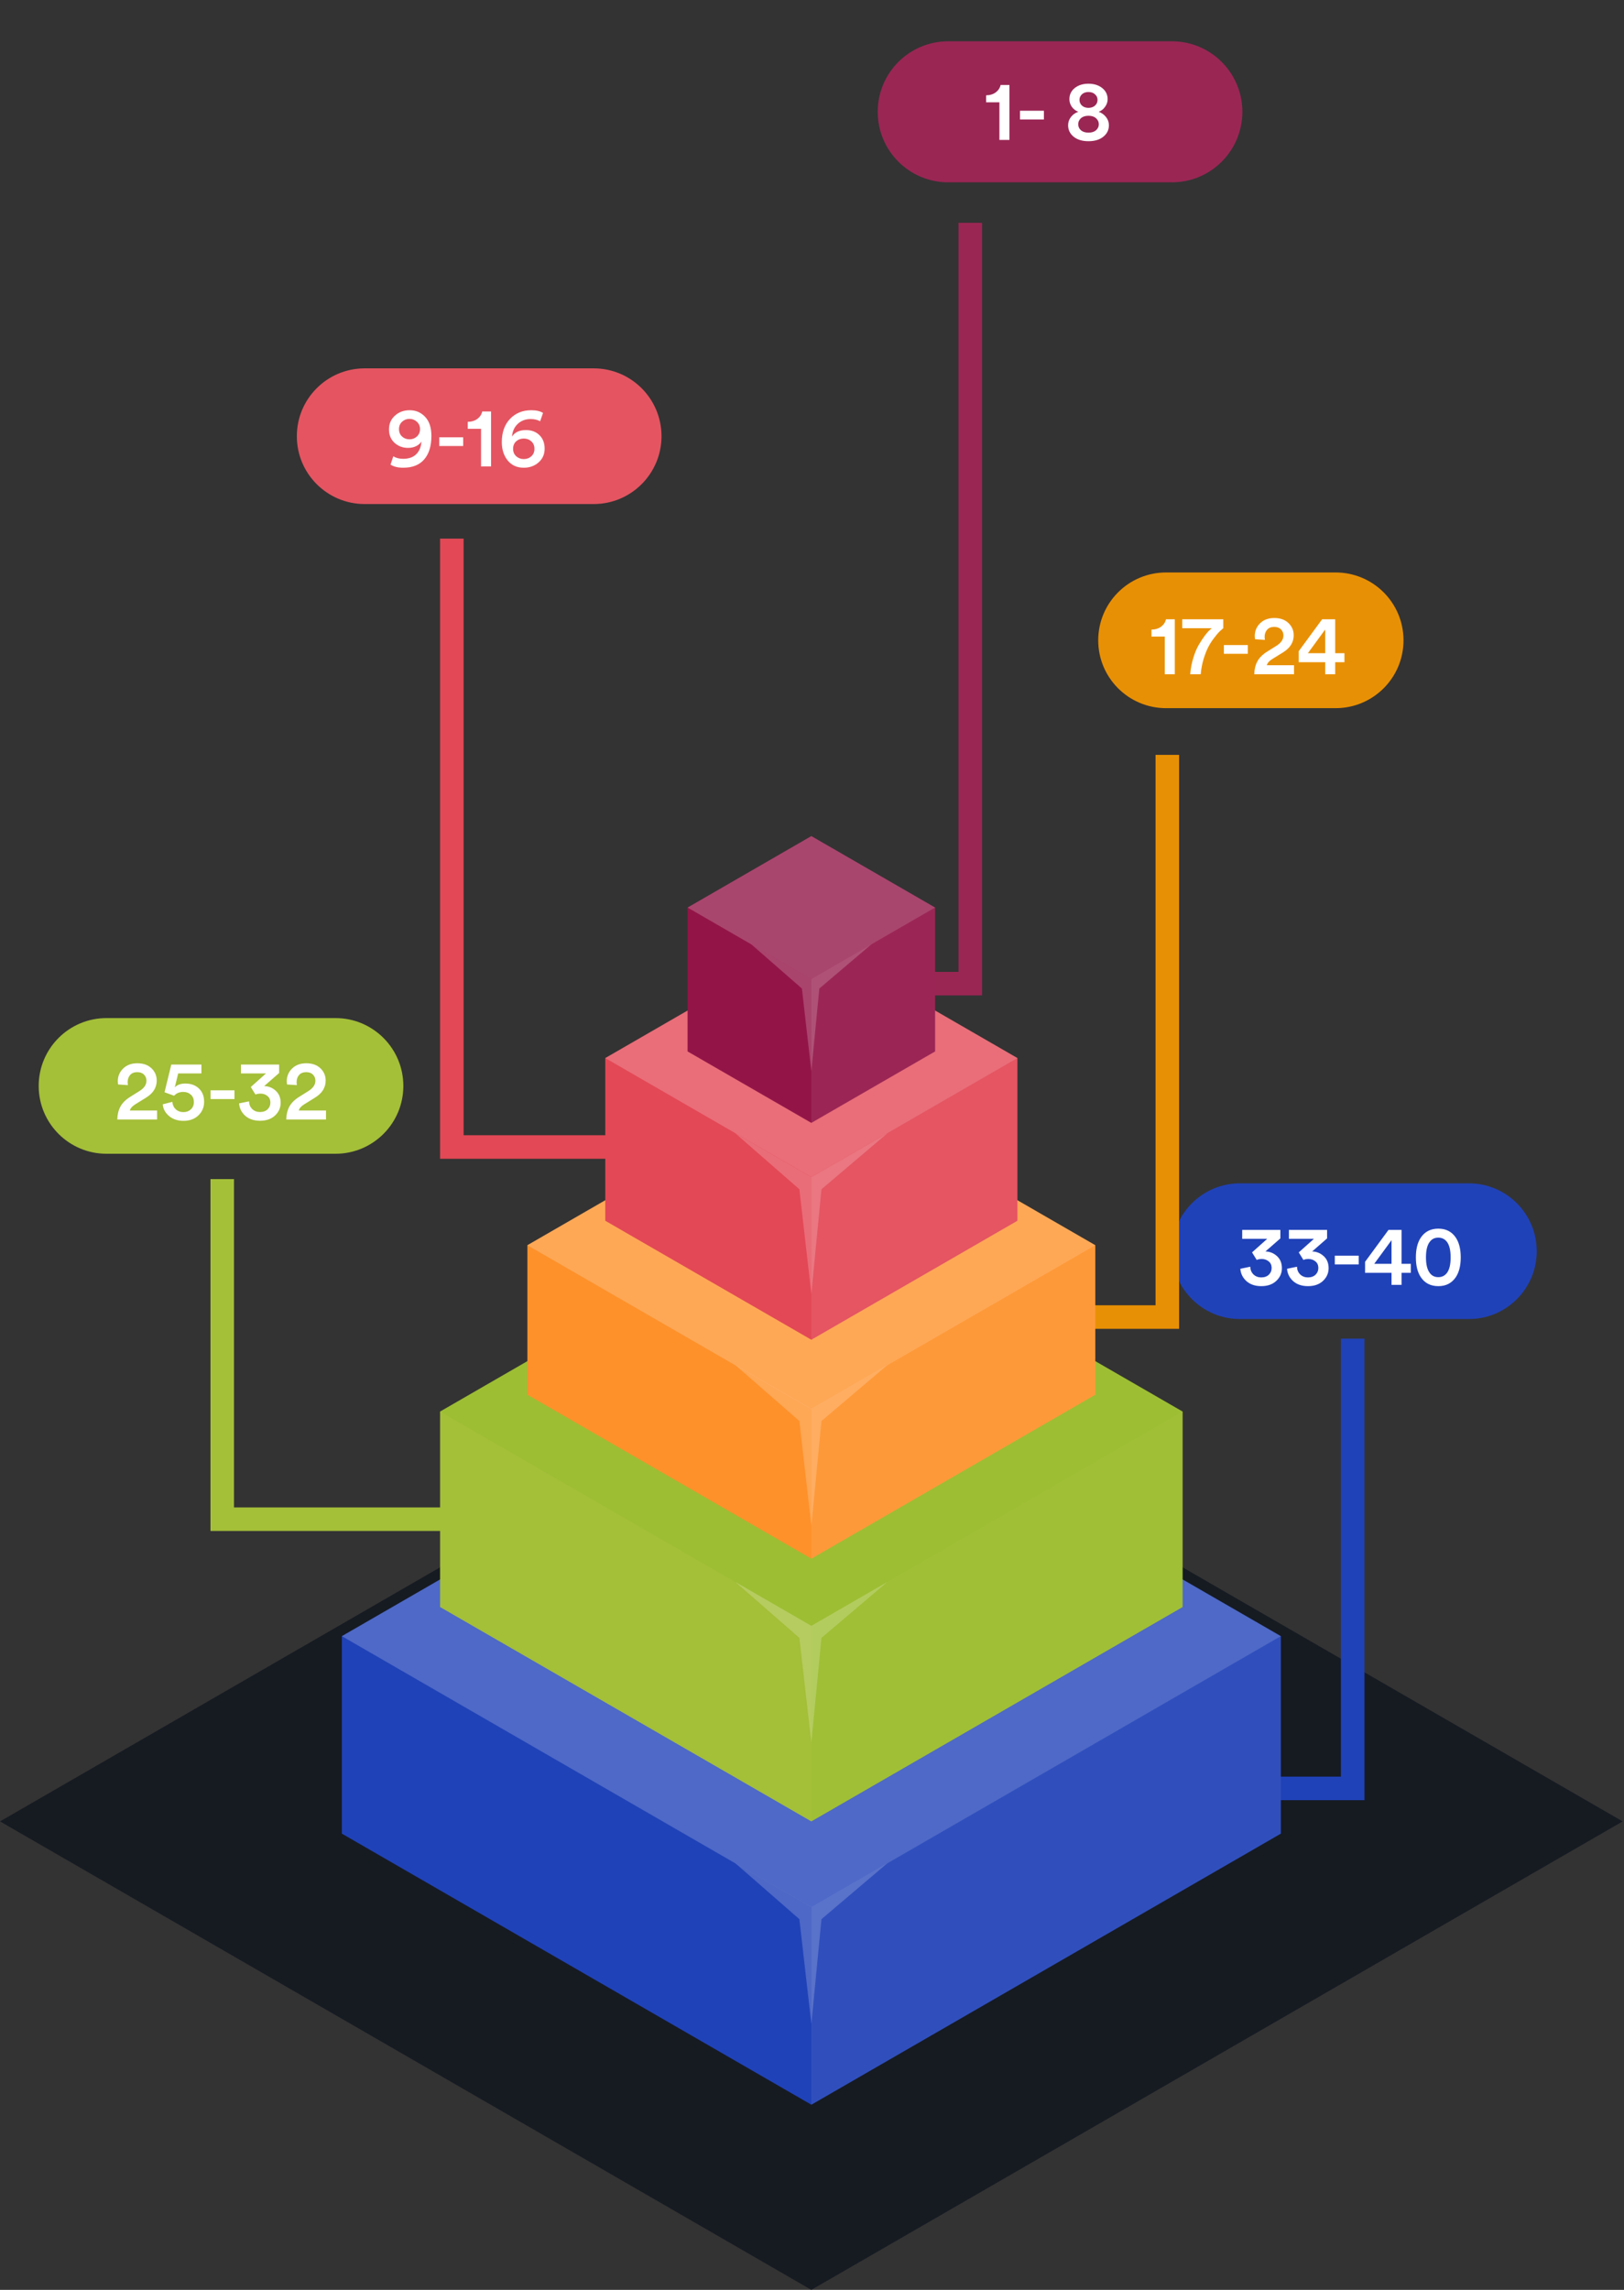 <svg width="383" height="540" viewBox="0 0 383 540" fill="none" xmlns="http://www.w3.org/2000/svg">
<rect x="0" y="0" width="383" height="540" fill="#333333" stroke="none"/>
<path opacity="0.7" d="M0 429.525L191.343 540L382.692 429.525L191.343 319.055L0 429.525Z" fill="#0B121C"/>
<path d="M276.368 9.736H223.632C214.446 9.736 207 17.182 207 26.368C207 35.554 214.446 43 223.632 43H276.368C285.554 43 293 35.554 293 26.368C293 17.182 285.554 9.736 276.368 9.736Z" fill="#9A2654"/>
<path d="M238.06 33H235.7V24.12H232.56V22.48C233.467 22.467 234.227 22.233 234.84 21.78C235.453 21.313 235.833 20.733 235.98 20.04H238.06V33ZM246.196 28.18H240.556V26.12H246.196V28.18ZM256.703 25.44C257.343 25.427 257.856 25.247 258.243 24.9C258.643 24.54 258.843 24.087 258.843 23.54C258.843 23.033 258.643 22.6 258.243 22.24C257.856 21.88 257.343 21.7 256.703 21.7C256.063 21.7 255.549 21.88 255.163 22.24C254.776 22.6 254.583 23.033 254.583 23.54C254.583 24.087 254.776 24.54 255.163 24.9C255.549 25.247 256.063 25.427 256.703 25.44ZM256.703 31.28C257.463 31.28 258.056 31.093 258.483 30.72C258.923 30.333 259.143 29.86 259.143 29.3C259.143 28.74 258.923 28.267 258.483 27.88C258.056 27.493 257.463 27.3 256.703 27.3C255.956 27.3 255.363 27.493 254.923 27.88C254.496 28.267 254.283 28.74 254.283 29.3C254.283 29.86 254.496 30.333 254.923 30.72C255.363 31.093 255.956 31.28 256.703 31.28ZM256.703 33.3C255.249 33.3 254.083 32.947 253.203 32.24C252.336 31.533 251.903 30.633 251.903 29.54C251.903 28.82 252.123 28.173 252.563 27.6C253.016 27.013 253.596 26.6 254.303 26.36C253.689 26.133 253.183 25.747 252.783 25.2C252.396 24.64 252.203 24.04 252.203 23.4C252.203 22.32 252.623 21.44 253.463 20.76C254.316 20.08 255.396 19.74 256.703 19.74C258.009 19.74 259.089 20.08 259.943 20.76C260.796 21.44 261.223 22.32 261.223 23.4C261.223 24.027 261.023 24.62 260.623 25.18C260.236 25.74 259.736 26.133 259.123 26.36C259.816 26.613 260.389 27.027 260.843 27.6C261.296 28.173 261.523 28.82 261.523 29.54C261.523 30.633 261.083 31.533 260.203 32.24C259.336 32.947 258.169 33.3 256.703 33.3Z" fill="white"/>
<path d="M315 135H275C266.163 135 259 142.163 259 151C259 159.837 266.163 167 275 167H315C323.837 167 331 159.837 331 151C331 142.163 323.837 135 315 135Z" fill="#E89005"/>
<path d="M277.06 159H274.7V150.12H271.56V148.48C272.467 148.467 273.227 148.233 273.84 147.78C274.453 147.313 274.833 146.733 274.98 146.04H277.06V159ZM288.495 146.04V148.14C288.175 148.407 287.862 148.687 287.555 148.98C287.262 149.273 286.855 149.76 286.335 150.44C285.815 151.107 285.362 151.813 284.975 152.56C284.588 153.293 284.215 154.24 283.855 155.4C283.508 156.547 283.282 157.747 283.175 159H280.695C280.802 157.653 281.048 156.36 281.435 155.12C281.822 153.867 282.255 152.84 282.735 152.04C283.215 151.227 283.682 150.513 284.135 149.9C284.602 149.287 284.995 148.84 285.315 148.56L285.775 148.14H278.815V146.04H288.495ZM294.278 154.18H288.638V152.12H294.278V154.18ZM298.301 150.9L295.981 150.74C295.941 150.38 295.921 150.133 295.921 150C295.921 148.827 296.334 147.827 297.161 147C298.001 146.16 299.127 145.74 300.541 145.74C301.927 145.74 303.034 146.133 303.861 146.92C304.687 147.707 305.101 148.673 305.101 149.82C305.101 151.473 304.267 152.813 302.601 153.84L300.081 155.4C299.347 155.84 298.907 156.333 298.761 156.88H305.181V159H295.801C295.827 157.84 296.074 156.827 296.541 155.96C297.007 155.093 297.787 154.32 298.881 153.64L301.021 152.3C302.127 151.607 302.681 150.793 302.681 149.86C302.681 149.287 302.487 148.807 302.101 148.42C301.727 148.033 301.194 147.84 300.501 147.84C299.767 147.84 299.207 148.067 298.821 148.52C298.434 148.96 298.241 149.533 298.241 150.24L298.301 150.9ZM306.289 156.16V153.56L311.809 146.04H314.889V154.04H317.069V156.16H314.889V159H312.529V156.16H306.289ZM312.529 154.04V148.46L308.449 154.04H312.529Z" fill="white"/>
<path d="M346.418 279.058H292.418C283.581 279.058 276.418 286.221 276.418 295.058C276.418 303.894 283.581 311.058 292.418 311.058H346.418C355.254 311.058 362.418 303.894 362.418 295.058C362.418 286.221 355.254 279.058 346.418 279.058Z" fill="#2042B8"/>
<path d="M296.38 297.12L295.28 295.34L298.86 292.14H292.96V290.04H301.96V292.04L298.44 295.12C299.48 295.147 300.387 295.513 301.16 296.22C301.933 296.927 302.32 297.873 302.32 299.06C302.32 300.233 301.88 301.233 301 302.06C300.12 302.887 298.94 303.3 297.46 303.3C296.02 303.3 294.853 302.907 293.96 302.12C293.08 301.32 292.6 300.347 292.52 299.2L294.86 298.72C294.887 299.467 295.14 300.073 295.62 300.54C296.113 301.007 296.72 301.24 297.44 301.24C298.2 301.24 298.8 301.027 299.24 300.6C299.68 300.173 299.9 299.653 299.9 299.04C299.9 298.347 299.667 297.82 299.2 297.46C298.747 297.087 298.213 296.9 297.6 296.9C297.08 296.9 296.673 296.973 296.38 297.12ZM307.396 297.12L306.296 295.34L309.876 292.14H303.976V290.04H312.976V292.04L309.456 295.12C310.496 295.147 311.402 295.513 312.176 296.22C312.949 296.927 313.336 297.873 313.336 299.06C313.336 300.233 312.896 301.233 312.016 302.06C311.136 302.887 309.956 303.3 308.476 303.3C307.036 303.3 305.869 302.907 304.976 302.12C304.096 301.32 303.616 300.347 303.536 299.2L305.876 298.72C305.902 299.467 306.156 300.073 306.636 300.54C307.129 301.007 307.736 301.24 308.456 301.24C309.216 301.24 309.816 301.027 310.256 300.6C310.696 300.173 310.916 299.653 310.916 299.04C310.916 298.347 310.682 297.82 310.216 297.46C309.762 297.087 309.229 296.9 308.616 296.9C308.096 296.9 307.689 296.973 307.396 297.12ZM320.435 298.18H314.795V296.12H320.435V298.18ZM321.937 300.16V297.56L327.457 290.04H330.537V298.04H332.717V300.16H330.537V303H328.177V300.16H321.937ZM328.177 298.04V292.46L324.097 298.04H328.177ZM336.296 296.52C336.296 298.2 336.602 299.433 337.216 300.22C337.696 300.86 338.362 301.18 339.216 301.18C340.042 301.18 340.709 300.86 341.216 300.22C341.816 299.447 342.116 298.213 342.116 296.52C342.116 294.827 341.816 293.593 341.216 292.82C340.709 292.18 340.042 291.86 339.216 291.86C338.362 291.86 337.696 292.18 337.216 292.82C336.602 293.58 336.296 294.813 336.296 296.52ZM335.076 301.18C334.302 300.02 333.916 298.467 333.916 296.52C333.916 294.573 334.302 293.02 335.076 291.86C336.022 290.447 337.402 289.74 339.216 289.74C341.016 289.74 342.389 290.447 343.336 291.86C344.109 293.02 344.496 294.573 344.496 296.52C344.496 298.467 344.109 300.02 343.336 301.18C342.389 302.593 341.016 303.3 339.216 303.3C337.402 303.3 336.022 302.593 335.076 301.18Z" fill="white"/>
<path d="M140.006 86.866H86.006C77.169 86.866 70.006 94.03 70.006 102.866C70.006 111.703 77.169 118.866 86.006 118.866H140.006C148.842 118.866 156.006 111.703 156.006 102.866C156.006 94.03 148.842 86.866 140.006 86.866Z" fill="#E45561"/>
<path d="M92.1 109.56L92.76 107.6C93.387 108 94.16 108.2 95.08 108.2C96.413 108.2 97.447 107.833 98.18 107.1C98.913 106.367 99.313 105.373 99.38 104.12C99.127 104.56 98.72 104.92 98.16 105.2C97.613 105.48 96.967 105.62 96.22 105.62C94.993 105.62 93.94 105.227 93.06 104.44C92.18 103.64 91.74 102.58 91.74 101.26C91.74 99.94 92.207 98.86 93.14 98.02C94.073 97.167 95.233 96.74 96.62 96.74C98.073 96.74 99.287 97.26 100.26 98.3C101.247 99.34 101.74 100.84 101.74 102.8C101.74 105.187 101.173 107.033 100.04 108.34C98.92 109.647 97.273 110.3 95.1 110.3C93.847 110.3 92.847 110.053 92.1 109.56ZM99.06 101.18C99.06 100.487 98.813 99.913 98.32 99.46C97.827 99.007 97.247 98.78 96.58 98.78C95.9 98.78 95.313 99.007 94.82 99.46C94.34 99.9 94.1 100.473 94.1 101.18C94.1 101.913 94.34 102.5 94.82 102.94C95.3 103.38 95.887 103.6 96.58 103.6C97.26 103.6 97.84 103.38 98.32 102.94C98.813 102.487 99.06 101.9 99.06 101.18ZM109.239 105.18H103.599V103.12H109.239V105.18ZM115.81 110H113.45V101.12H110.31V99.48C111.217 99.467 111.977 99.233 112.59 98.78C113.203 98.313 113.583 97.733 113.73 97.04H115.81V110ZM128.066 97.38L127.386 99.34C126.746 98.993 126.006 98.82 125.166 98.82C123.939 98.82 122.919 99.2 122.106 99.96C121.306 100.707 120.852 101.707 120.746 102.96C121.412 101.933 122.512 101.42 124.046 101.42C125.352 101.42 126.412 101.82 127.226 102.62C128.039 103.42 128.446 104.48 128.446 105.8C128.446 107.12 127.972 108.2 127.026 109.04C126.079 109.88 124.912 110.3 123.526 110.3C121.926 110.3 120.659 109.727 119.726 108.58C118.806 107.433 118.346 106 118.346 104.28C118.346 101.973 118.992 100.14 120.286 98.78C121.579 97.42 123.252 96.74 125.306 96.74C126.479 96.74 127.399 96.953 128.066 97.38ZM121.006 105.84C121.006 106.56 121.252 107.147 121.746 107.6C122.252 108.04 122.846 108.26 123.526 108.26C124.232 108.26 124.826 108.04 125.306 107.6C125.799 107.16 126.046 106.573 126.046 105.84C126.046 105.107 125.799 104.52 125.306 104.08C124.826 103.64 124.232 103.42 123.526 103.42C122.819 103.42 122.219 103.64 121.726 104.08C121.246 104.52 121.006 105.107 121.006 105.84Z" fill="white"/>
<path d="M79.125 240.085H25.125C16.289 240.085 9.125 247.248 9.125 256.085C9.125 264.922 16.289 272.085 25.125 272.085H79.125C87.962 272.085 95.125 264.922 95.125 256.085C95.125 247.248 87.962 240.085 79.125 240.085Z" fill="#A4BF38"/>
<path d="M30.16 255.9L27.84 255.74C27.8 255.38 27.78 255.133 27.78 255C27.78 253.827 28.193 252.827 29.02 252C29.86 251.16 30.987 250.74 32.4 250.74C33.787 250.74 34.893 251.133 35.72 251.92C36.547 252.707 36.96 253.673 36.96 254.82C36.96 256.473 36.127 257.813 34.46 258.84L31.94 260.4C31.207 260.84 30.767 261.333 30.62 261.88H37.04V264H27.66C27.687 262.84 27.933 261.827 28.4 260.96C28.867 260.093 29.647 259.32 30.74 258.64L32.88 257.3C33.987 256.607 34.54 255.793 34.54 254.86C34.54 254.287 34.347 253.807 33.96 253.42C33.587 253.033 33.053 252.84 32.36 252.84C31.627 252.84 31.067 253.067 30.68 253.52C30.293 253.96 30.1 254.533 30.1 255.24L30.16 255.9ZM38.382 260.42L40.642 259.84C40.696 260.547 40.962 261.127 41.442 261.58C41.922 262.033 42.529 262.26 43.262 262.26C43.956 262.26 44.535 262.047 45.002 261.62C45.482 261.18 45.722 260.607 45.722 259.9C45.722 259.14 45.482 258.553 45.002 258.14C44.522 257.713 43.929 257.5 43.222 257.5C42.316 257.5 41.596 257.8 41.062 258.4L38.802 257.58L40.402 251.04H47.502V253.14H42.022L41.222 256.42C41.795 255.82 42.622 255.52 43.702 255.52C45.022 255.52 46.089 255.907 46.902 256.68C47.729 257.453 48.142 258.507 48.142 259.84C48.142 261.093 47.696 262.153 46.802 263.02C45.909 263.887 44.729 264.32 43.262 264.32C41.902 264.32 40.769 263.94 39.862 263.18C38.956 262.407 38.462 261.487 38.382 260.42ZM55.298 259.18H49.658V257.12H55.298V259.18ZM60.247 258.12L59.147 256.34L62.727 253.14H56.827V251.04H65.827V253.04L62.307 256.12C63.347 256.147 64.254 256.513 65.027 257.22C65.8 257.927 66.187 258.873 66.187 260.06C66.187 261.233 65.747 262.233 64.867 263.06C63.987 263.887 62.807 264.3 61.327 264.3C59.887 264.3 58.721 263.907 57.827 263.12C56.947 262.32 56.467 261.347 56.387 260.2L58.727 259.72C58.754 260.467 59.007 261.073 59.487 261.54C59.98 262.007 60.587 262.24 61.307 262.24C62.067 262.24 62.667 262.027 63.107 261.6C63.547 261.173 63.767 260.653 63.767 260.04C63.767 259.347 63.534 258.82 63.067 258.46C62.614 258.087 62.081 257.9 61.467 257.9C60.947 257.9 60.541 257.973 60.247 258.12ZM70.004 255.9L67.684 255.74C67.644 255.38 67.624 255.133 67.624 255C67.624 253.827 68.037 252.827 68.864 252C69.704 251.16 70.83 250.74 72.244 250.74C73.63 250.74 74.737 251.133 75.564 251.92C76.39 252.707 76.804 253.673 76.804 254.82C76.804 256.473 75.97 257.813 74.304 258.84L71.784 260.4C71.05 260.84 70.61 261.333 70.464 261.88H76.884V264H67.504C67.53 262.84 67.777 261.827 68.244 260.96C68.71 260.093 69.49 259.32 70.584 258.64L72.724 257.3C73.83 256.607 74.384 255.793 74.384 254.86C74.384 254.287 74.19 253.807 73.804 253.42C73.43 253.033 72.897 252.84 72.204 252.84C71.47 252.84 70.91 253.067 70.524 253.52C70.137 253.96 69.944 254.533 69.944 255.24L70.004 255.9Z" fill="white"/>
<path d="M321.788 424.521H294.073V418.969H316.236V315.678H321.788V424.521Z" fill="#2042B8"/>
<path d="M278.074 313.366H248.934V307.815H272.524V178.014H278.074V313.366Z" fill="#E89005"/>
<path d="M231.603 234.74H202.461V229.189H226.052V52.546H231.603V234.74Z" fill="#9A2654"/>
<path d="M155.556 273.265H103.786V127.02H109.338V267.713H155.556V273.265Z" fill="#E24855"/>
<path d="M118.724 361.036H49.637V278.053H55.187V355.484H118.724V361.036Z" fill="#A4BF38"/>
<path d="M191.344 496.335L80.624 432.412V385.839L191.344 321.913L302.067 385.839V432.412L191.344 496.335Z" fill="#2042B8"/>
<g opacity="0.7">
<path opacity="0.3" d="M80.624 385.839L191.344 449.764L302.067 385.839L191.344 321.913L80.624 385.839Z" fill="white"/>
<path opacity="0.1" d="M302.067 385.839L191.344 449.764V496.336L302.067 432.412V385.839Z" fill="white"/>
</g>
<path d="M191.344 429.526L103.786 378.972V332.879L191.344 282.328L278.907 332.879V378.972L191.344 429.526Z" fill="#A4BF38"/>
<g opacity="0.7">
<path opacity="0.3" d="M103.786 332.879L191.344 383.435L278.907 332.879L191.344 282.328L103.786 332.879Z" fill="#7FBA23"/>
<path opacity="0.1" d="M278.907 332.878L191.344 383.435V429.525L278.907 378.972V332.878Z" fill="#7FBA23"/>
</g>
<path d="M191.344 367.572L124.374 328.905V293.648L191.344 254.984L258.316 293.648V328.905L191.344 367.572Z" fill="#FE912A"/>
<g opacity="0.7">
<path opacity="0.3" d="M124.374 293.648L191.344 332.316L258.316 293.648L191.344 254.984L124.374 293.648Z" fill="white"/>
<path opacity="0.1" d="M258.316 293.647L191.344 332.316V367.571L258.316 328.904V293.647Z" fill="white"/>
</g>
<path d="M191.344 315.939L142.745 287.879V249.515L191.344 221.457L239.945 249.515V287.879L191.344 315.939Z" fill="#E34856"/>
<g opacity="0.7">
<path opacity="0.3" d="M142.745 249.515L191.344 277.579L239.945 249.515L191.344 221.457L142.745 249.515Z" fill="white"/>
<path opacity="0.1" d="M239.945 249.516L191.344 277.579V315.94L239.945 287.879V249.516Z" fill="white"/>
</g>
<path d="M191.344 264.799L162.157 247.95V214.02L191.344 197.169L220.532 214.02V247.95L191.344 264.799Z" fill="#931548"/>
<g opacity="0.7">
<path opacity="0.3" d="M162.157 214.02L191.344 230.873L220.532 214.02L191.344 197.169L162.157 214.02Z" fill="white"/>
<path opacity="0.1" d="M220.532 214.02L191.344 230.873V264.799L220.532 247.95V214.02Z" fill="white"/>
</g>
<path opacity="0.2" d="M191.344 230.873L177.195 222.703L189.117 233.113L191.346 252.602L193.23 233.113L205.493 222.703L191.344 230.873Z" fill="white"/>
<path opacity="0.2" d="M191.344 277.612L173.413 267.258L188.522 280.452L191.347 305.153L193.733 280.452L209.275 267.258L191.344 277.612Z" fill="white"/>
<path opacity="0.2" d="M191.344 332.266L173.413 321.913L188.522 335.105L191.347 359.804L193.733 335.105L209.275 321.913L191.344 332.266Z" fill="white"/>
<path opacity="0.2" d="M191.344 383.403L173.413 373.05L188.522 386.243L191.347 410.942L193.733 386.243L209.275 373.05L191.344 383.403Z" fill="white"/>
<path opacity="0.2" d="M191.344 449.739L173.413 439.385L188.522 452.578L191.347 477.277L193.733 452.578L209.275 439.385L191.344 449.739Z" fill="white"/>
</svg>
